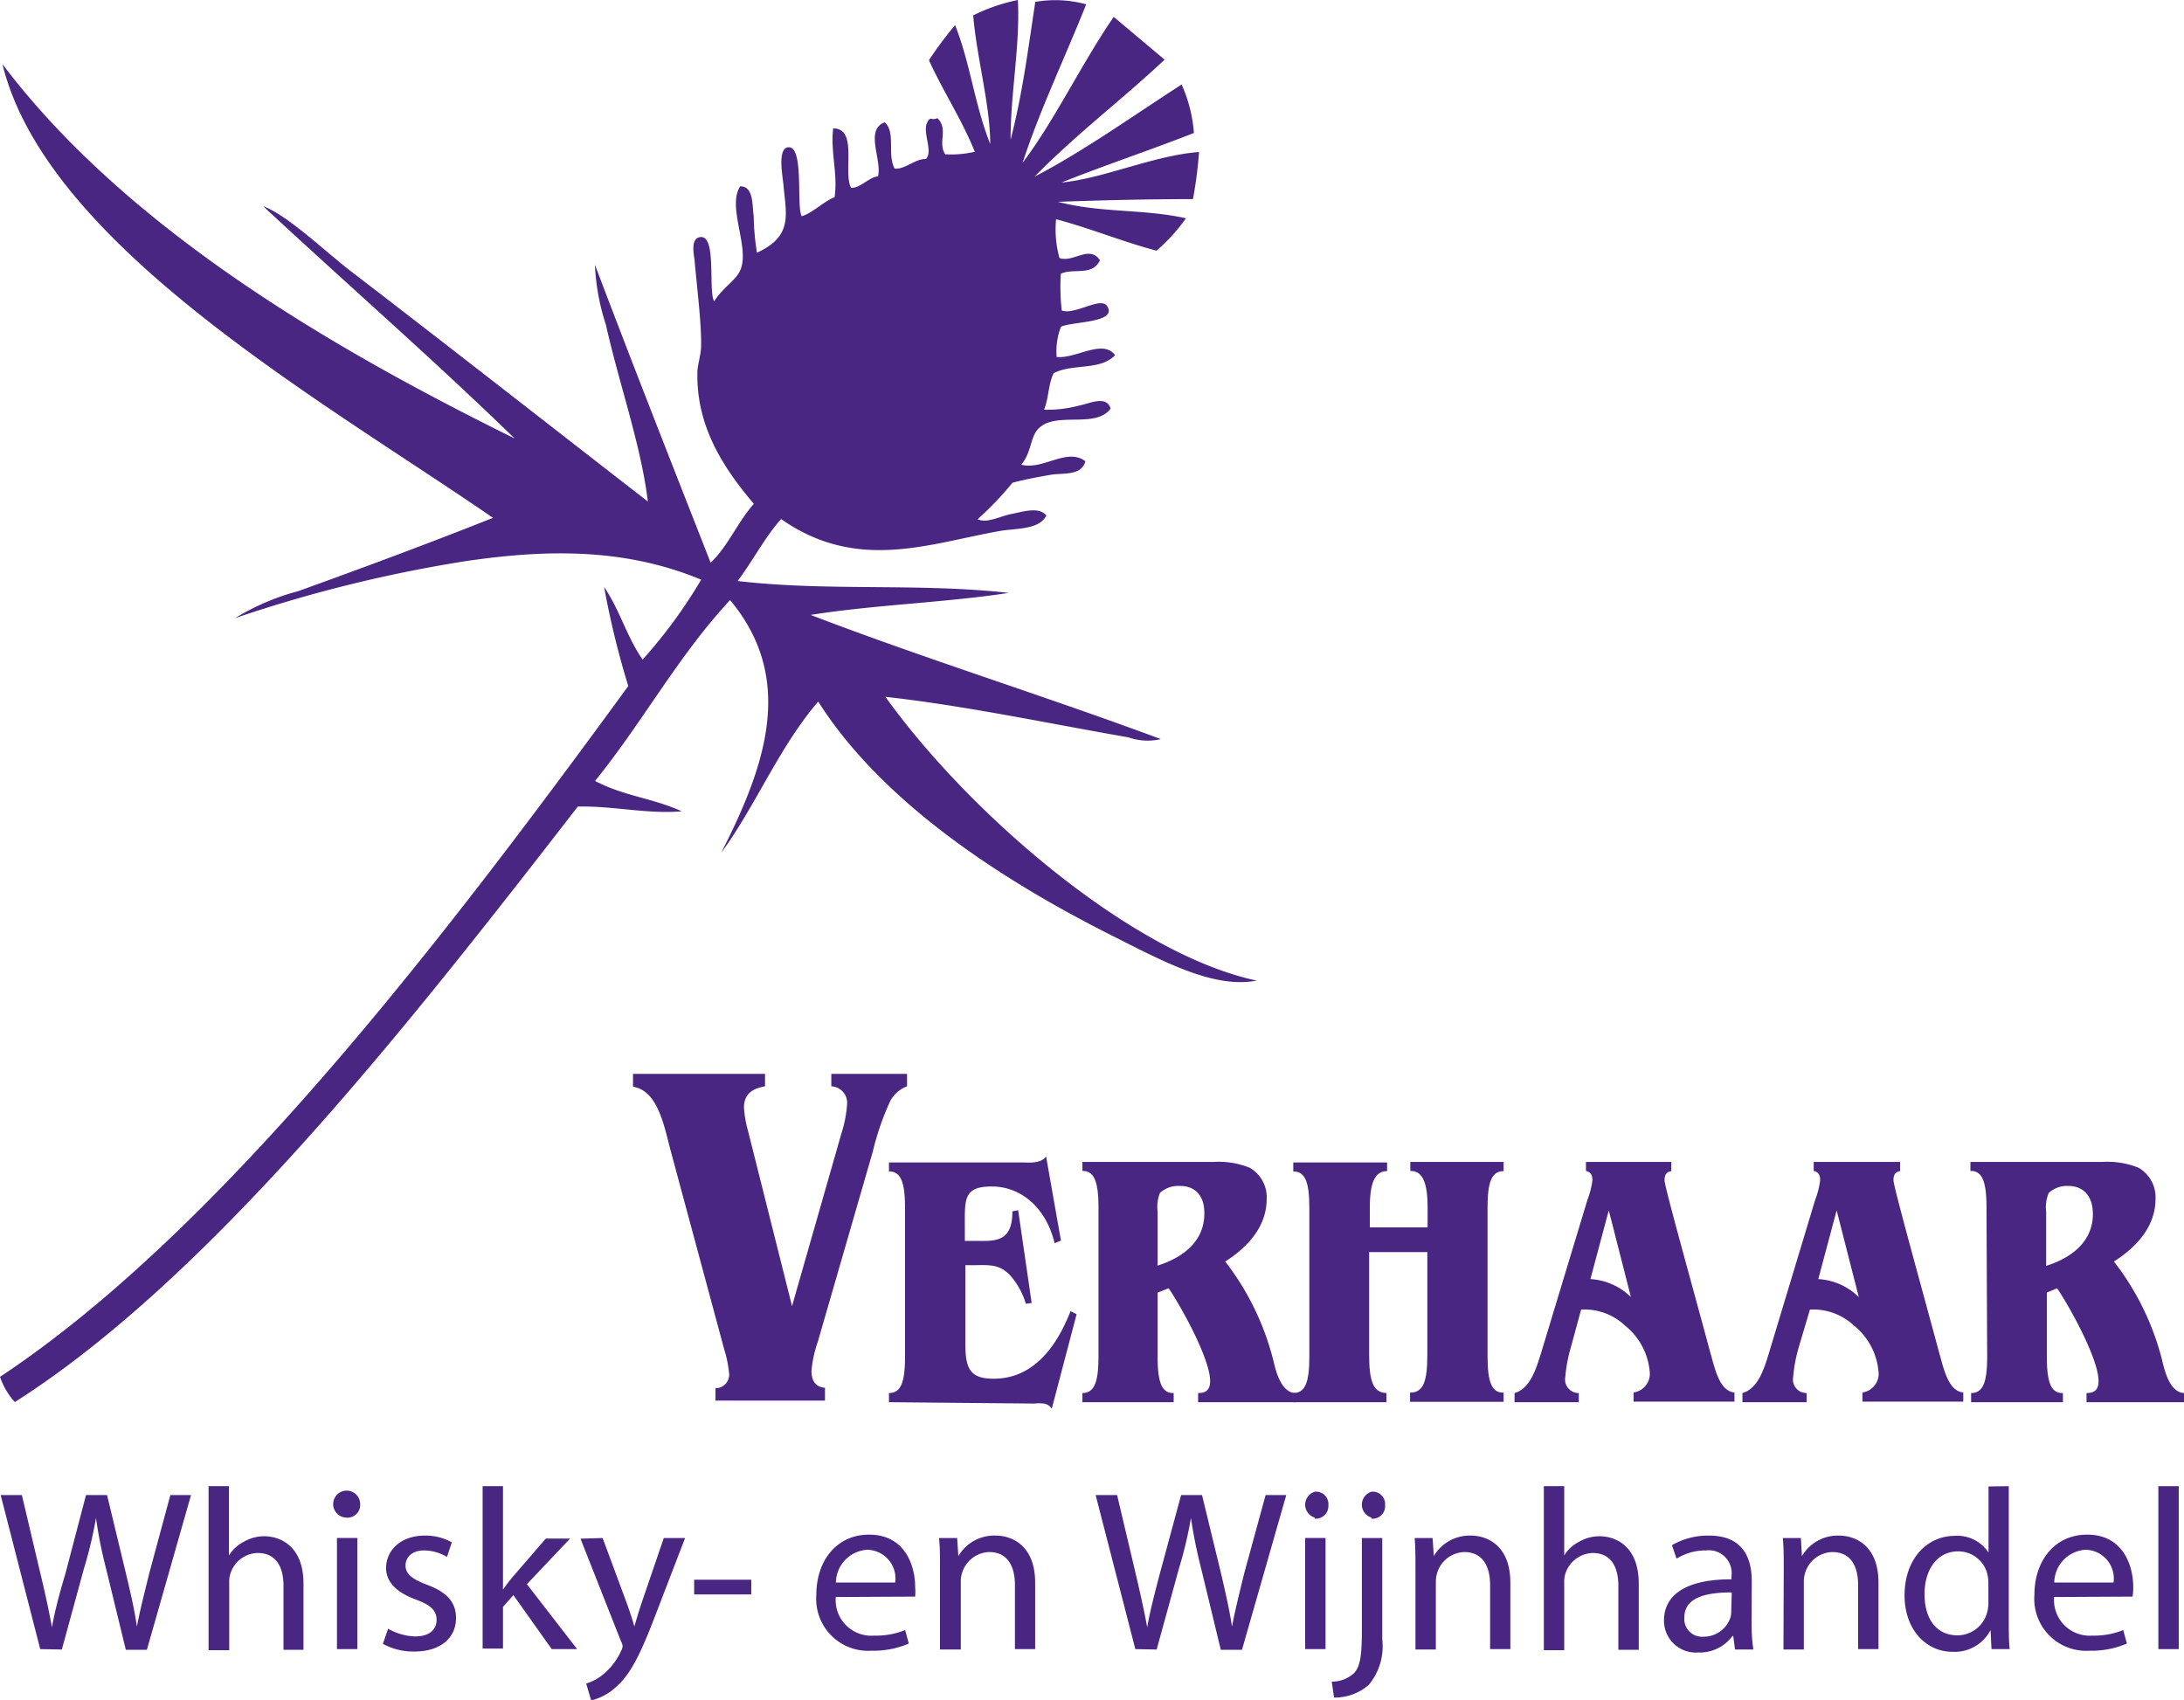 <svg id="Laag_1" data-name="Laag 1" xmlns="http://www.w3.org/2000/svg" viewBox="0 0 161.78 125.92"><defs><style>.cls-1{fill:#4a2683;}</style></defs><path class="cls-1" d="M93.34,72.89c-3.24.63-7.13-1.54-10.69-3.32C75.11,65.78,65.79,60,60.86,52.22c-2.91,3.38-4.7,7.85-7.19,11.2,3.34-6.52,5.5-12.92.66-18.72-3.87,4.17-6.44,9-10,13.4,2.18,1.14,4.26,1.26,6.42,2.25-2.54.22-5.15-.42-7.7-.35C30.43,76.3,15.83,94.89,1.35,104.11a5.3,5.3,0,0,1-1.1-1.87C16.74,91.33,33.48,69.29,46.79,51.07A63.48,63.48,0,0,1,45,43.73c1.19,1.77,1.64,3.61,2.85,5.38a36.68,36.68,0,0,0,4.34-5.92C46.28,40.73,40.29,41,34.66,41.83a102.83,102.83,0,0,0-17,4.21,17.65,17.65,0,0,1,4.68-2c4.72-1.7,9.65-3.53,14.43-5.43C24.27,30,3.73,18.49.43,5,10,17.67,26,26.62,38.37,32.73,32.49,27,25.92,21.27,19.75,15.53c1.71.63,4.21,3,6.28,4.65,7.36,5.64,14.78,11.46,22.21,17.22-.5-4.15-2.12-8.68-3.11-13.1a16.58,16.58,0,0,1-.81-4.44C47.1,27.21,50,34.57,52.89,41.93c1.24-1.15,2-3,3.2-4.36-2.44-2.87-4.27-5.9-4.18-9.78,0-.42.25-1.24.27-1.81.06-1.58-.3-4.39-.47-6.34,0-.31-.41-1.76.44-1.83,1.2-.11.55,4,1,4.76.68-1.06,1.56-1.49,1.93-2.29.75-1.65-1-4.71,0-6.23,1,0,.88,1.36,1,2.22a19.21,19.21,0,0,0,.24,2.7C59,17.74,58.48,16.16,58.29,14c-.06-.71-.48-2.76.35-2.84,1.2-.11.58,4.41,1,5.11.83-.26,1.61-1.09,2.43-1.41.26-1.72-.32-3.38-.1-5.1,1.85,0,.71,3.2,1.32,4.4.68.05,1.29-.77,2-.85.3-1.24-1-3.46.5-4,.83.76.16,2.37.73,3.43.8.07,1.53-.75,2.32-.71.63-.67-.54-2.33.33-3A.65.65,0,0,0,69.69,9c.84.84,0,1.82.58,2.68a7.68,7.68,0,0,0,2.19-.19c-1-2.46-2.32-4.42-3.4-6.78A27.83,27.83,0,0,1,71,2.11C72.14,5,72.44,8,73.6,10.91c0-2.88-1-6.39-1.26-9.52A13.27,13.27,0,0,1,75.65.25c.17,3.42-.55,6.91-.54,10.35C76,7.18,76.42,3.79,76.94.39a8.62,8.62,0,0,1,3.77.18C79.15,4.49,77.26,8.43,76,12.31,78.48,9,80.3,5.07,82.75,1.5l3.77,3.17c-3.2,3-6.46,5.44-9.64,8.67,3.67-1.91,7.28-4.5,10.9-6.83a10.79,10.79,0,0,1,.91,3.59c-3.26,1.28-6.55,2.37-9.81,3.67,3.1-.29,6.81-2,10.19-2.26A32.76,32.76,0,0,1,88.62,15c-3.35,0-6.7.08-10,.2,3.2.84,6.29.51,9.48,1.22a13.42,13.42,0,0,1-2.18,2.4c-2.47-.65-5-1.69-7.44-2.33a7.92,7.92,0,0,0,.25,2.87c1,.38,2.22-1,3,.17-.56,1.2-2,.56-2.9,1a15.43,15.43,0,0,0,.07,2.72c1,.36,2.92-1.09,3.38-.3.72,1.22-2.52,1.1-3.44,1.5a5.17,5.17,0,0,0-.32,2.24c1.39.17,3.42-1.37,4.33-.13-1.12,1.17-3.12.59-4.56,1.34-.41.92-.34,1.79-.7,2.7a9.18,9.18,0,0,0,2.61-.31c.79-.15,2-.78,2.32.22-1.08,1.49-3.91.24-5.25,1.4-.75.65-.54,1.76-1.37,2.76,1.58.44,3.4-1.3,4.75-.25-.28,1.1-1.68.85-2.56,1s-2,.36-2.84.59a23.92,23.92,0,0,1-2.58,2.7c.69.33,1.58-.2,2.52-.39s2-.54,2.57.11c-.52,1.09-2.29.94-3.48,1.16-5.21.92-10.53,3.06-16.17-.89C56.94,40,56,41.82,54.89,43.29c6.74.78,13.35.13,20.09.88-4.88.74-9.8.86-14.68,1.63C68.62,49,77.64,51.8,86.24,55a4.3,4.3,0,0,1-2.4-.13c-5.78-1-12.16-2.36-18-3C72,60.47,84.06,70.91,93.34,72.89Z" transform="translate(-0.25 -0.25)"/><path class="cls-1" d="M62.59,84.17A8.9,8.9,0,0,0,63,82a1.22,1.22,0,0,0-1.17-1.28V79.8h5.61v.92a2.34,2.34,0,0,0-1.23,1.06,19.75,19.75,0,0,0-1.3,3.75L60.83,99.64a8.87,8.87,0,0,0-.47,2.16c0,.85.41,1.21,1,1.25V104H53.25v-.92a1,1,0,0,0,1-1.17,8.59,8.59,0,0,0-.35-1.69l-4-14.84c-.47-1.8-.94-4.34-2.76-4.63V79.8h9.78v.92c-.76.14-1.56.44-1.56,1.58a8.15,8.15,0,0,0,.3,1.72L58.92,97Z" transform="translate(-0.25 -0.25)"/><path class="cls-1" d="M66.1,104.12v-.68c.89,0,1.19-.81,1.19-2.7v-11c0-1.89-.3-2.73-1.19-2.71v-.67h9.82c.55,0,1.41.11,1.82-.44l1.1,6.23-.47.19c-.63-2.63-2.49-4.2-4.65-4.2s-2,1-2,3.17v.86h.69c1.43,0,2.85.2,2.83-2.19l.43-.08,1,6.87-.43.06a5.62,5.62,0,0,0-1.07-2c-.84-1-1.75-.86-2.83-.86h-.58v5.87c0,1.84.39,2.54,2.09,2.54,2.77,0,4.55-2.08,5.7-5l.45.22-1.84,7a.84.84,0,0,0-.61-.38,3.07,3.07,0,0,0-.69,0Z" transform="translate(-0.25 -0.25)"/><path class="cls-1" d="M81.62,89.7c0-1.89-.31-2.73-1.19-2.71v-.67h9.73a6.18,6.18,0,0,1,2.66.43,2.52,2.52,0,0,1,1.26,2.3c0,2.24-1.64,3.73-3.07,4.65a19.89,19.89,0,0,1,3.61,7.52c.24,1,.67,2.22,1.62,2.22v.68H89v-.68c.5,0,.89-.16.89-.89,0-1.65-2.17-5.55-3.07-6.87L86,96v4.74c0,1.89.3,2.73,1.19,2.7v.68H80.43v-.68c.88,0,1.19-.81,1.19-2.7Zm6-1.6a2,2,0,0,0-1.45.52A2.83,2.83,0,0,0,86,90v4c1.47-.46,3.46-1.54,3.46-3.84C89.49,88.81,88.76,88.1,87.67,88.1Z" transform="translate(-0.25 -0.25)"/><path class="cls-1" d="M101.67,100.6c0,2,.31,2.81,1.28,2.84v.68h-6.9v-.68c.89,0,1.19-.81,1.19-2.7v-11c0-1.89-.3-2.73-1.19-2.71v-.67H103V87c-.89,0-1.28.82-1.28,2.71v1.46H106V89.7c0-1.89-.39-2.73-1.28-2.71v-.67h6.91V87c-.89,0-1.19.82-1.19,2.71v11c0,1.89.3,2.73,1.19,2.7v.68H104.7v-.68c1,0,1.28-.84,1.28-2.84V93h-4.31Z" transform="translate(-0.25 -0.25)"/><path class="cls-1" d="M116.61,100.06a11,11,0,0,0-.41,2.19,1,1,0,0,0,1,1.19v.68h-4.76v-.68c1.17-.32,1.62-1.84,2-3.08l3.4-11.23a6.25,6.25,0,0,0,.37-1.46c0-.41-.17-.62-.48-.68v-.67h6.32V87c-.32.06-.5.22-.5.68s1.89,7.2,3.38,12.72c.33,1.13.65,2.89,1.8,3v.68h-7.47v-.68a1.4,1.4,0,0,0,1.19-1.57,4.9,4.9,0,0,0-1.82-3.38,4.37,4.37,0,0,0-3.26-1.19Zm2.81-10.15L118.06,95a4.67,4.67,0,0,1,3,1.33Z" transform="translate(-0.25 -0.25)"/><path class="cls-1" d="M133.49,100.06a11,11,0,0,0-.41,2.19,1,1,0,0,0,1,1.19v.68h-4.76v-.68c1.17-.32,1.63-1.84,2-3.08l3.39-11.23a6.25,6.25,0,0,0,.37-1.46c0-.41-.17-.62-.48-.68v-.67H141V87c-.32.06-.49.22-.49.68s1.88,7.2,3.37,12.72c.33,1.13.65,2.89,1.8,3v.68h-7.47v-.68a1.4,1.4,0,0,0,1.19-1.57,4.93,4.93,0,0,0-1.81-3.38,4.4,4.4,0,0,0-3.27-1.19Zm2.81-10.15L134.94,95a4.67,4.67,0,0,1,3,1.33Z" transform="translate(-0.25 -0.25)"/><path class="cls-1" d="M147.4,89.7c0-1.89-.3-2.73-1.19-2.71v-.67H156a6.18,6.18,0,0,1,2.66.43,2.52,2.52,0,0,1,1.26,2.3c0,2.24-1.65,3.73-3.08,4.65a19.75,19.75,0,0,1,3.62,7.52c.24,1,.67,2.22,1.62,2.22v.68h-7.27v-.68c.5,0,.89-.16.89-.89,0-1.65-2.17-5.55-3.07-6.87l-.76.32v4.74c0,1.89.3,2.73,1.19,2.7v.68h-6.8v-.68c.89,0,1.19-.81,1.19-2.7Zm6.06-1.6a2,2,0,0,0-1.45.52,2.72,2.72,0,0,0-.19,1.4v4c1.47-.46,3.46-1.54,3.46-3.84C155.28,88.81,154.54,88.1,153.46,88.1Z" transform="translate(-0.25 -0.25)"/><path class="cls-1" d="M3.23,122.41.3,111H1.87l1.37,5.8c.35,1.44.65,2.85.86,4h0c.19-1.14.55-2.5,1-4L6.62,111H8.18l1.4,5.81c.33,1.38.64,2.73.81,3.93h0c.24-1.26.57-2.53.93-4L12.87,111H14.4l-3.27,11.46H9.57l-1.46-6a34,34,0,0,1-.75-3.76h0a30.78,30.78,0,0,1-.89,3.74l-1.64,6Z" transform="translate(-0.25 -0.25)"/><path class="cls-1" d="M15.7,110.34h1.51v5.13h0a2.73,2.73,0,0,1,1.08-1,3,3,0,0,1,1.54-.42c1.12,0,2.9.67,2.9,3.51v4.9H21.25v-4.73c0-1.34-.5-2.44-1.92-2.44a2.17,2.17,0,0,0-2,1.49,1.9,1.9,0,0,0-.1.71v5H15.7Z" transform="translate(-0.25 -0.25)"/><path class="cls-1" d="M25.93,112.67a1,1,0,1,1,1-1,.94.94,0,0,1-1,1Zm-.72,9.74v-8.23h1.51v8.23Z" transform="translate(-0.25 -0.25)"/><path class="cls-1" d="M29,120.9a4.3,4.3,0,0,0,2,.57c1.07,0,1.59-.52,1.59-1.22s-.43-1.1-1.53-1.51c-1.5-.55-2.21-1.35-2.21-2.33,0-1.33,1.1-2.41,2.87-2.41a4,4,0,0,1,2,.5l-.36,1.08a3.41,3.41,0,0,0-1.7-.48c-.89,0-1.37.51-1.37,1.12s.48,1,1.56,1.41c1.42.53,2.18,1.24,2.18,2.48,0,1.47-1.15,2.48-3.09,2.48a4.74,4.74,0,0,1-2.33-.57Z" transform="translate(-0.25 -0.25)"/><path class="cls-1" d="M37.51,118h0c.21-.29.48-.67.72-.94l2.45-2.84h1.8l-3.2,3.38L43,122.41H41.12l-2.84-4-.77.87v3.09H36V110.34h1.51Z" transform="translate(-0.25 -0.25)"/><path class="cls-1" d="M44.89,114.18l1.8,4.86c.2.55.41,1.19.55,1.69h0c.15-.5.33-1.13.53-1.72l1.65-4.83H51l-2.26,5.87c-1.08,2.82-1.82,4.26-2.85,5.16a4.14,4.14,0,0,1-1.85,1l-.37-1.25a3.53,3.53,0,0,0,1.32-.73,4.78,4.78,0,0,0,1.26-1.67.94.94,0,0,0,.12-.36.84.84,0,0,0-.12-.37l-3-7.6Z" transform="translate(-0.25 -0.25)"/><path class="cls-1" d="M55.9,117.27v1.09H51.67v-1.09Z" transform="translate(-0.25 -0.25)"/><path class="cls-1" d="M62.16,118.55A2.64,2.64,0,0,0,65,121.41a5.8,5.8,0,0,0,2.3-.41l.27,1a6.72,6.72,0,0,1-2.77.53,3.85,3.85,0,0,1-4.08-4.15c0-2.5,1.49-4.45,3.91-4.45,2.7,0,3.41,2.36,3.41,3.87a4.3,4.3,0,0,1,0,.72Zm4.4-1.07a2.13,2.13,0,0,0-2.07-2.43,2.47,2.47,0,0,0-2.32,2.43Z" transform="translate(-0.25 -0.25)"/><path class="cls-1" d="M69.88,116.41c0-.87,0-1.55-.07-2.23h1.34l.09,1.34h0A3.08,3.08,0,0,1,74,114c1.15,0,2.93.67,2.93,3.5v4.91H75.43v-4.74c0-1.33-.49-2.45-1.91-2.45a2.18,2.18,0,0,0-2,1.53,2.13,2.13,0,0,0-.1.69v5H69.88Z" transform="translate(-0.25 -0.25)"/><path class="cls-1" d="M84.35,122.41,81.41,111H83l1.37,5.8c.34,1.44.65,2.85.86,4h0c.19-1.14.55-2.5.94-4L87.74,111h1.55l1.41,5.81c.32,1.38.63,2.73.81,3.93h0c.24-1.26.56-2.53.92-4L94,111h1.53l-3.28,11.46H90.68l-1.45-6a36.83,36.83,0,0,1-.76-3.76h0a30.78,30.78,0,0,1-.89,3.74l-1.65,6Z" transform="translate(-0.25 -0.25)"/><path class="cls-1" d="M97.65,112.67a1,1,0,0,1,0-1.92.92.92,0,0,1,1,1,.94.94,0,0,1-1,1Zm-.72,9.74v-8.23h1.51v8.23Z" transform="translate(-0.25 -0.25)"/><path class="cls-1" d="M98.9,124.82a2.44,2.44,0,0,0,1.65-.63c.41-.45.58-1.12.58-3.09v-6.92h1.51v7.5a4.47,4.47,0,0,1-1,3.38,3.84,3.84,0,0,1-2.57.94Zm2.95-12.15a1,1,0,0,1,0-1.92.92.92,0,0,1,1,1,.93.93,0,0,1-1,1Z" transform="translate(-0.25 -0.25)"/><path class="cls-1" d="M105.1,116.41c0-.87,0-1.55-.06-2.23h1.33l.09,1.34h0a3.08,3.08,0,0,1,2.74-1.52c1.15,0,2.93.67,2.93,3.5v4.91h-1.5v-4.74c0-1.33-.5-2.45-1.92-2.45a2.18,2.18,0,0,0-2,1.53,2.44,2.44,0,0,0-.1.69v5H105.1Z" transform="translate(-0.25 -0.25)"/><path class="cls-1" d="M114.61,110.34h1.51v5.13h0a2.73,2.73,0,0,1,1.08-1,3,3,0,0,1,1.55-.42c1.11,0,2.89.67,2.89,3.51v4.9h-1.51v-4.73c0-1.34-.49-2.44-1.91-2.44a2.19,2.19,0,0,0-2,1.49,1.9,1.9,0,0,0-.1.71v5h-1.51Z" transform="translate(-0.25 -0.25)"/><path class="cls-1" d="M130,120.44a13,13,0,0,0,.13,2h-1.36l-.13-1h-.06a3,3,0,0,1-2.53,1.22,2.36,2.36,0,0,1-2.54-2.36c0-2,1.78-3.07,5-3.06V117a1.69,1.69,0,0,0-1.89-1.9,4.05,4.05,0,0,0-2.18.61l-.34-1a5.37,5.37,0,0,1,2.74-.71c2.56,0,3.17,1.71,3.17,3.36Zm-1.47-2.23c-1.64,0-3.51.26-3.51,1.85a1.31,1.31,0,0,0,1.4,1.43,2.09,2.09,0,0,0,2-1.38,1.53,1.53,0,0,0,.07-.47Z" transform="translate(-0.25 -0.25)"/><path class="cls-1" d="M132.38,116.41c0-.87,0-1.55-.07-2.23h1.34l.08,1.34h0a3.08,3.08,0,0,1,2.74-1.52c1.15,0,2.93.67,2.93,3.5v4.91h-1.51v-4.74c0-1.33-.49-2.45-1.92-2.45a2.17,2.17,0,0,0-2,1.53,2.13,2.13,0,0,0-.1.69v5h-1.51Z" transform="translate(-0.25 -0.25)"/><path class="cls-1" d="M149.05,110.34v9.94c0,.73,0,1.57.07,2.13h-1.35L147.7,121h0a3,3,0,0,1-2.81,1.61c-2,0-3.56-1.68-3.56-4.18,0-2.75,1.71-4.41,3.72-4.41a2.76,2.76,0,0,1,2.5,1.24h0v-4.9Zm-1.51,7.19a2.94,2.94,0,0,0-.07-.65,2.21,2.21,0,0,0-2.17-1.71c-1.56,0-2.49,1.36-2.49,3.16s.84,3.06,2.45,3.06a2.28,2.28,0,0,0,2.21-1.79,2.56,2.56,0,0,0,.07-.64Z" transform="translate(-0.25 -0.25)"/><path class="cls-1" d="M152.41,118.55a2.64,2.64,0,0,0,2.82,2.86,5.8,5.8,0,0,0,2.3-.41l.27,1a6.72,6.72,0,0,1-2.77.53,3.85,3.85,0,0,1-4.08-4.15c0-2.5,1.49-4.45,3.91-4.45,2.7,0,3.41,2.36,3.41,3.87a4.3,4.3,0,0,1-.05.72Zm4.4-1.07a2.13,2.13,0,0,0-2.07-2.43,2.47,2.47,0,0,0-2.32,2.43Z" transform="translate(-0.25 -0.25)"/><path class="cls-1" d="M160.13,110.34h1.51v12.07h-1.51Z" transform="translate(-0.25 -0.25)"/></svg>